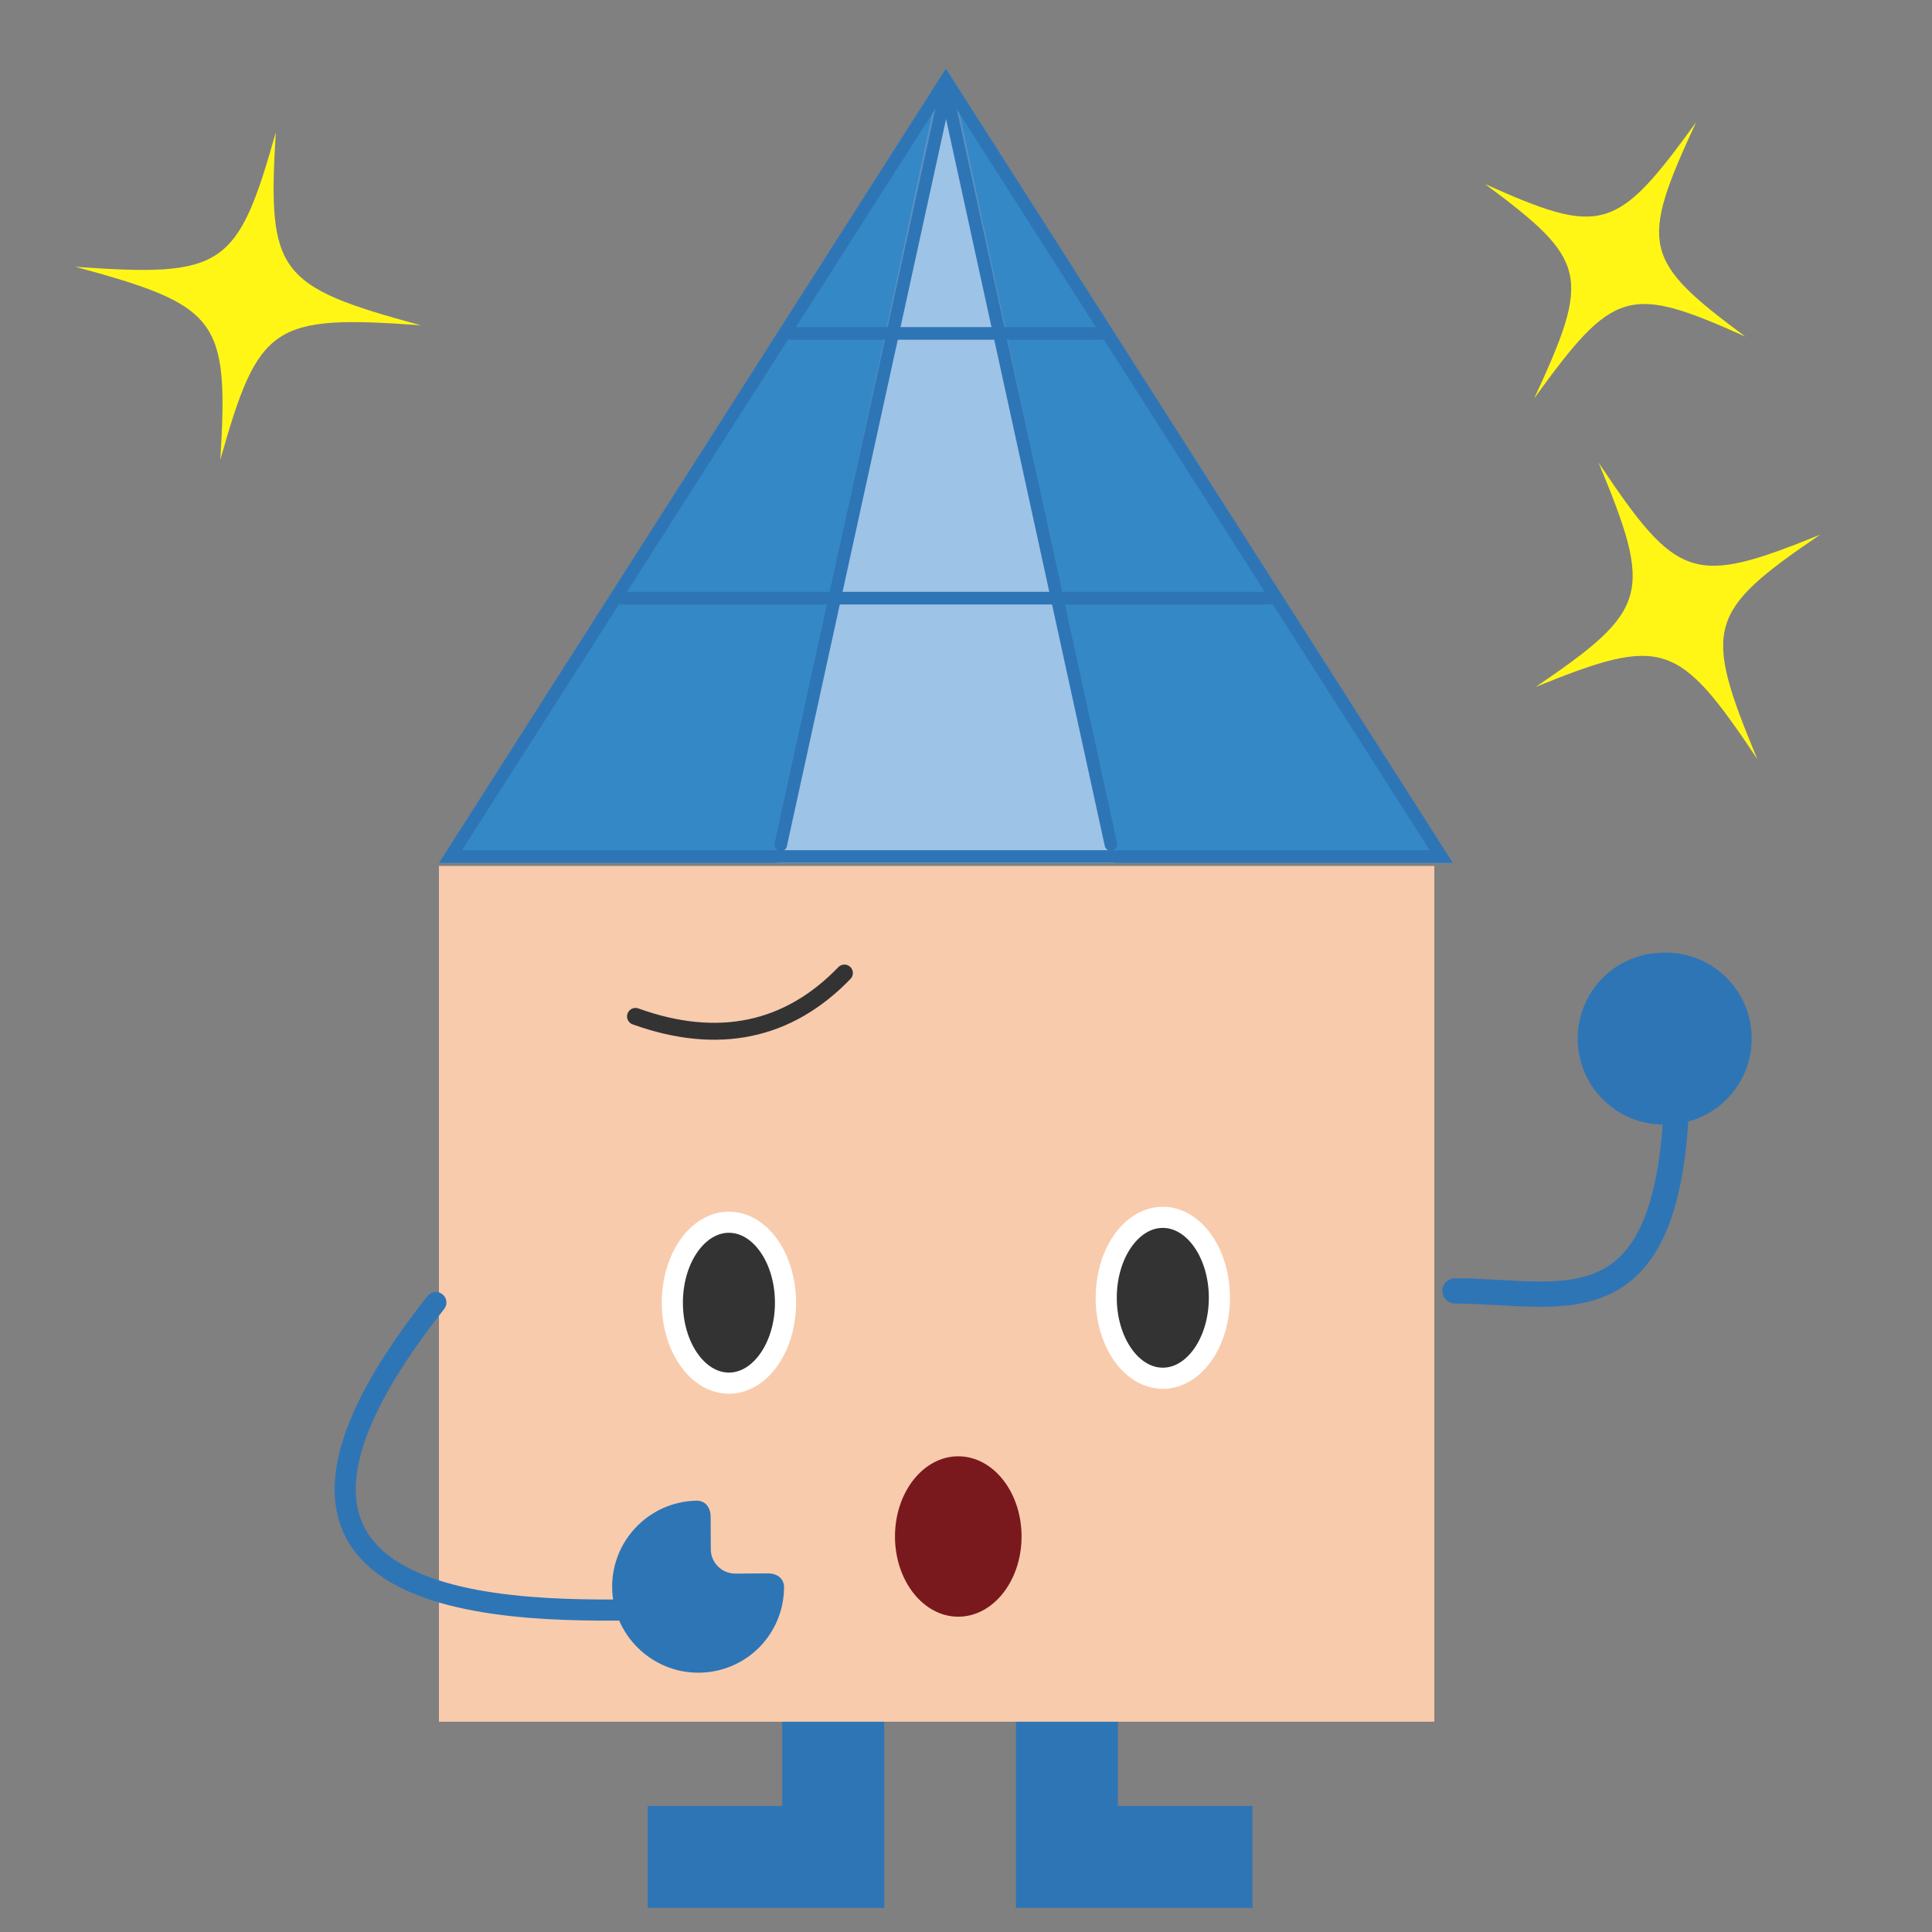 <?xml version="1.0" encoding="UTF-8"?><svg xmlns="http://www.w3.org/2000/svg" viewBox="0 0 225 225"><rect x="0" y="0" width="225" height="225" fill="#808080" stroke="none"/><g id="board_4_スゴイネ"><g id="bookun"><polygon points="91.1 194.64 91.1 210.32 75.43 210.32 75.43 222.19 91.1 222.19 102.98 222.19 102.98 210.32 102.98 194.64 91.1 194.64" fill="#2e75b6" stroke-width="0"/><polygon points="130.19 194.64 130.19 210.32 145.86 210.32 145.86 222.19 130.19 222.19 118.32 222.19 118.32 210.32 118.32 194.64 130.19 194.64" fill="#2e75b6" stroke-width="0"/><path d="m169.45,150.34c12.62,0,25.37,5.33,25.86-23.97" fill="none" stroke="#2e75b6" stroke-linecap="round" stroke-linejoin="round" stroke-width="2.95"/><path d="m201.07,113.87c-1.99-1.99-4.6-2.96-7.2-2.92-2.6-.03-5.22.94-7.2,2.92-3.91,3.91-3.91,10.25,0,14.17,1.99,1.99,4.6,2.96,7.2,2.92,2.6.03,5.22-.94,7.2-2.92,3.91-3.91,3.91-10.25,0-14.17Z" fill="#2e75b6" stroke-width="0"/><rect x="51.12" y="100.85" width="115.92" height="99.66" fill="#f8cbad" stroke-width="0"/><ellipse cx="111.6" cy="178.94" rx="7.37" ry="9.34" fill="#7a191d" stroke-width="0"/><g id="b"><ellipse cx="135.42" cy="151.14" rx="6.59" ry="9.37" fill="#333" stroke="#fff" stroke-miterlimit="10" stroke-width="2.46"/><ellipse cx="84.89" cy="151.71" rx="6.59" ry="9.37" fill="#333" stroke="#fff" stroke-miterlimit="10" stroke-width="2.46"/></g><polygon points="51.57 100.27 109.63 9.31 90.28 100.27 51.57 100.27" fill="#3488c6" stroke-width="0"/><path d="m109.11,10.59l-19.03,89.44h-38.06L109.11,10.59m1.05-2.55l-59.03,92.48h39.36L110.15,8.03h0Z" fill="#5891c5" stroke-width="0"/><polygon points="130.03 100.27 110.69 9.32 168.74 100.27 130.03 100.27" fill="#3488c6" stroke-width="0"/><path d="m111.21,10.6l57.08,89.42h-38.06L111.21,10.6m-1.05-2.55l19.67,92.47h39.36L110.17,8.05h0Z" fill="#5891c5" stroke-width="0"/><polygon points="110.17 8.05 110.16 8.03 110.15 8.03 90.48 100.51 129.83 100.51 110.17 8.05" fill="#9dc3e6" stroke-width="0"/><path d="m110.16,10.74l56.34,88.27H53.81L110.16,10.74m0-2.74l-59.03,92.49h118.07L110.16,8h0Z" fill="#2e75b6" stroke-width="0"/><line x1="128.22" y1="38.83" x2="91.98" y2="38.83" fill="none" stroke="#2e75b6" stroke-linecap="round" stroke-miterlimit="10" stroke-width="1.47"/><line x1="147.85" y1="69.66" x2="72.41" y2="69.66" fill="none" stroke="#2e75b6" stroke-linecap="round" stroke-miterlimit="10" stroke-width="1.47"/><line x1="110.15" y1="10.56" x2="90.92" y2="98.4" fill="none" stroke="#2e75b6" stroke-linecap="round" stroke-miterlimit="10" stroke-width="1.47"/><line x1="110.22" y1="10.61" x2="129.38" y2="98.36" fill="none" stroke="#2e75b6" stroke-linecap="round" stroke-miterlimit="10" stroke-width="1.47"/><path d="m50.76,151.69c-30.75,38.86,14.2,35.76,26.82,35.76" fill="none" stroke="#2e75b6" stroke-linecap="round" stroke-linejoin="round" stroke-width="2.46"/><path d="m91.31,184.72c-.07-.88-.77-1.49-1.9-1.48l-3.78.02c-1.56,0-2.84-1.26-2.85-2.82l-.02-3.78c0-1.13-.62-1.83-1.51-1.89h0s-.05,0-.07,0c-.04,0-.08,0-.12,0-5.44.13-9.8,4.6-9.77,10.07s4.54,9.99,10.07,9.96,9.88-4.44,9.95-9.88c0-.04,0-.08,0-.12,0-.02,0-.05,0-.07h0Z" fill="#2e75b6" stroke-width="0"/><path d="m98.34,113.32c-6.53,6.77-14.72,8.51-24.33,5.05" fill="none" stroke="#333" stroke-linecap="round" stroke-miterlimit="10" stroke-width="1.97"/></g></g><g id="board_4_スゴイネ星アリ"><g id="b-2"><path d="m203.26,39.2c-13.6-6.11-15.32-5.61-24.59,7.2,6.65-14.34,6.25-16.09-5.73-24.97,13.6,6.11,15.32,5.61,24.59-7.2-6.65,14.34-6.25,16.09,5.73,24.97Z" fill="#fff616" stroke-width="0"/></g><g id="b-3"><path d="m32.12,15.41c-.99,16.38.19,17.95,16.89,22.47-17.26-1.23-18.89-.14-23.35,15.66.99-16.38-.19-17.95-16.89-22.47,17.26,1.23,18.89.14,23.35-15.66Z" fill="#fff616" stroke-width="0"/></g><g id="b-4"><path d="m211.97,62.27c-13.18,8.97-13.69,10.79-7.32,26.12-9.22-13.8-11.03-14.38-25.8-8.39,13.18-8.97,13.69-10.79,7.32-26.12,9.22,13.8,11.03,14.38,25.8,8.39Z" fill="#fff616" stroke-width="0"/></g></g></svg>